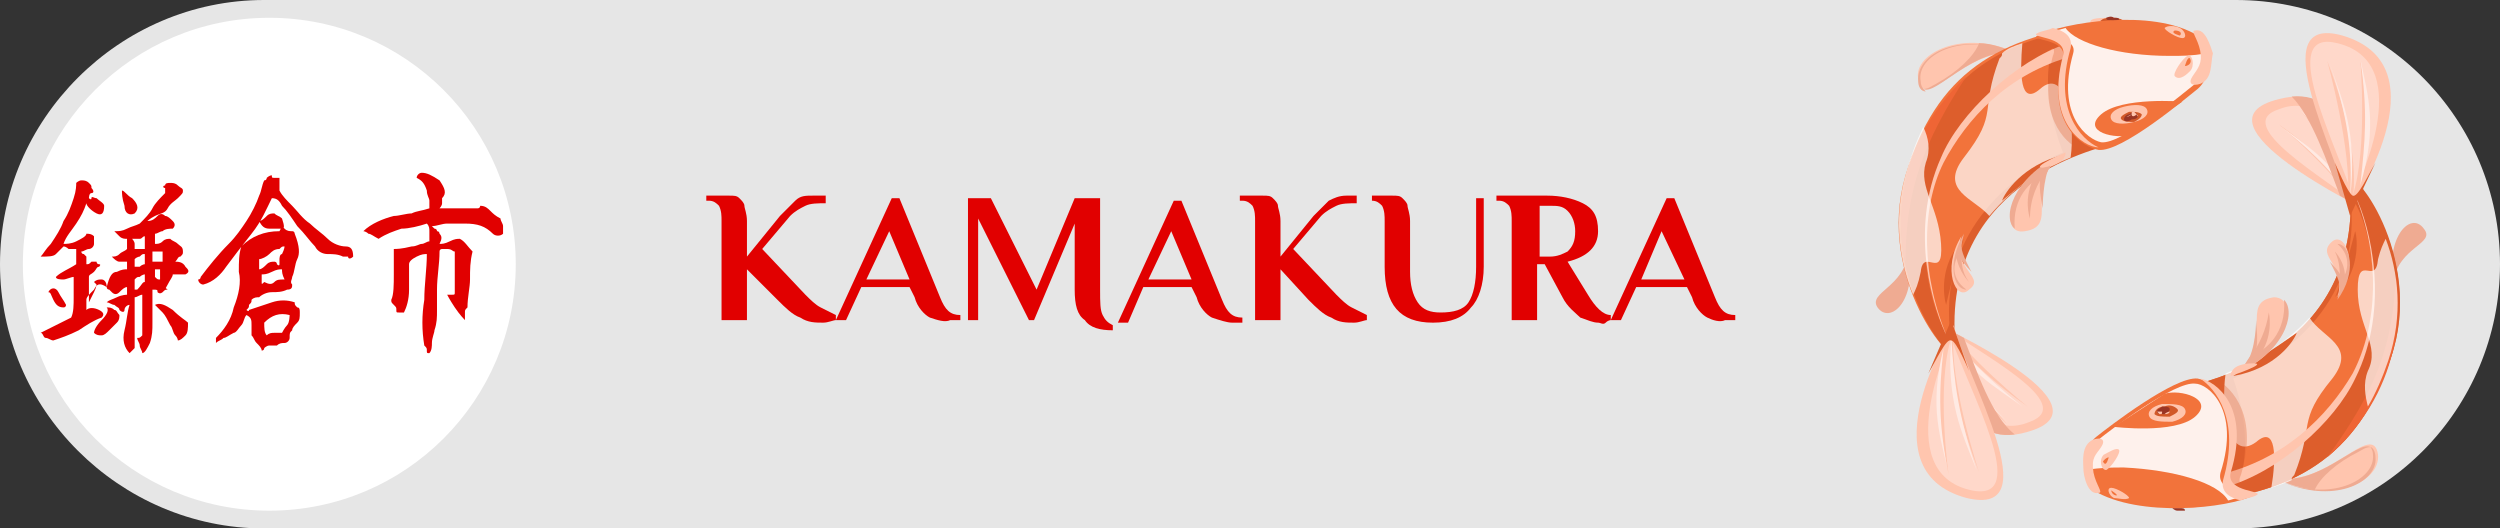 <?xml version="1.0" encoding="UTF-8"?>
<!-- Generator: Adobe Illustrator 28.0.0, SVG Export Plug-In . SVG Version: 6.00 Build 0)  -->
<svg xmlns="http://www.w3.org/2000/svg" xmlns:xlink="http://www.w3.org/1999/xlink" version="1.1" id="Layer_1" x="0px" y="0px" viewBox="0 0 98.4 20.8" style="enable-background:new 0 0 98.4 20.8;" xml:space="preserve">
<rect x="0" y="0" width="98.4" height="20.8" fill="#333333" stroke="none"/>
<style type="text/css">
	.st0{fill:#E6E6E6;}
	.st1{fill:#FFFFFF;}
	.st2{enable-background:new    ;}
	.st3{fill:#E10000;}
	.st4{fill:#FFC5AE;}
	.st5{fill:#FFD8CA;}
	.st6{fill:#FFEAE3;}
	.st7{fill:#EFAB92;}
	.st8{fill:#F2733B;}
	.st9{fill:#DD5E2C;}
	.st10{fill:#EF6535;}
	.st11{opacity:0.7;fill:#FFFFFF;enable-background:new    ;}
	.st12{opacity:0.3;fill:#DD5E2C;enable-background:new    ;}
	.st13{fill:#D15828;}
	.st14{fill:#993525;}
	.st15{opacity:0.9;fill:#FFFFFF;enable-background:new    ;}
</style>
<g>
	<path class="st0" d="M88,20.8H10.4C4.7,20.8,0,16.1,0,10.4l0,0C0,4.7,4.7,0,10.4,0H88c5.8,0,10.4,4.7,10.4,10.4l0,0   C98.4,16.1,93.8,20.8,88,20.8z"></path>
	<circle class="st1" cx="10.6" cy="10.4" r="9.7"></circle>
</g>
<g id="kamakura">
	<g class="st2">
		<path class="st3" d="M3.7,11.4c-0.2,0.2-0.3,0.3-0.3,0.4s0,0.1,0,0.2s0,0.1,0,0.2c0.1-0.1,0.3-0.1,0.5,0s0.2,0.2,0.1,0.3    c-0.3,0.1-0.6,0.3-0.9,0.5c-0.4,0.2-0.7,0.3-1,0.4c-0.1,0-0.2-0.1-0.3-0.1s-0.1-0.2-0.2-0.2C1.8,13,2,12.9,2.2,12.8    c0.2-0.1,0.4-0.2,0.6-0.3c0.1-0.2,0.1-0.5,0.1-0.8s0-0.6,0-0.8c-0.1,0-0.3,0.1-0.4,0.1c-0.1,0-0.3,0-0.3-0.1    c0.2-0.2,0.5-0.3,0.8-0.5c0-0.1,0-0.2,0-0.3C3,10,3,9.9,3,9.8c-0.2,0-0.3,0-0.3,0S2.6,9.7,2.5,9.7C2.4,9.8,2.3,9.9,2.2,10    c-0.1,0.1-0.3,0.1-0.6,0.1C1.7,10,1.8,9.8,2,9.6C2.2,9.3,2.4,9,2.5,8.7c0.2-0.3,0.3-0.6,0.4-0.9C3,7.5,3,7.3,3,7.2    c0,0,0.1-0.1,0.2-0.1s0.2,0,0.3,0.1s0.1,0.1,0.1,0.2c0.1,0.1,0.1,0.2,0,0.2S3.5,7.8,3.5,7.8s0.1,0.1,0.1,0s0.1,0,0.2,0    C3.9,7.9,4.1,8,4.1,8.1c0,0.3-0.1,0.4-0.3,0.3C3.6,8.3,3.4,8.1,3.4,8C3.3,8.3,3.2,8.5,3,8.8C2.8,9.1,2.6,9.3,2.5,9.6    c0.1,0,0.3,0,0.5-0.1c0.2-0.1,0.4-0.2,0.4-0.3c0.1,0,0.2,0,0.3,0.1c0,0.1,0,0.2,0,0.3c0,0.1-0.1,0.2-0.2,0.2S3.3,9.9,3.2,9.9    c0,0,0,0.1,0.1,0.1l0.1,0.1v0.1c0,0.1,0,0.1,0,0.2c0.1,0,0.1,0,0.2-0.1c0.1,0,0.1,0,0.2,0c0,0,0,0.1,0.1,0.1s0,0.1,0,0.1    c-0.1,0-0.1,0.1-0.2,0.2s-0.2,0.1-0.2,0.2s0,0.3,0,0.5s0,0.4,0,0.5c0,0,0.1-0.2,0.2-0.4c0.1-0.2,0.1-0.3,0.1-0.3s0,0-0.1-0.1    C3.8,11,3.9,11,4,11c0.1,0,0.2,0.1,0.2,0.3C3.9,11.1,3.8,11.2,3.7,11.4z M2.6,12c0,0,0,0.1-0.1,0.1c-0.2,0-0.3-0.1-0.4-0.3    C2,11.6,2,11.5,1.9,11.5c0.1-0.2,0.3-0.2,0.4,0C2.4,11.7,2.5,11.8,2.6,12C2.6,11.9,2.6,11.9,2.6,12z M4.7,12.4    c0,0.1,0,0.2-0.1,0.3c-0.1,0.1-0.2,0.2-0.3,0.3c-0.1,0.1-0.2,0.2-0.3,0.2c-0.1,0-0.2,0-0.3-0.1c0-0.1,0.1-0.3,0.3-0.5    s0.3-0.4,0.2-0.5c0.1,0,0.2,0,0.3,0.1C4.6,12.2,4.6,12.3,4.7,12.4z M4.6,10.7c0.2-0.1,0.3-0.1,0.4-0.1v-0.1c0-0.1,0-0.1,0-0.2    c-0.1,0-0.2,0-0.3,0c-0.1,0-0.2-0.1-0.3-0.2c0.1,0,0.2,0,0.3-0.1C4.8,9.9,4.9,9.9,5,9.8c0-0.2,0-0.3,0-0.4c-0.1,0-0.2,0-0.3-0.1    S4.5,9.1,4.5,9.1c0.2,0,0.3,0,0.5-0.1s0.3-0.1,0.5-0.2C5.7,8.6,5.9,8.4,6,8.2s0.3-0.4,0.5-0.6c0-0.1,0-0.1,0-0.2    c-0.1,0-0.1-0.1,0-0.1c0-0.1,0.1-0.1,0.2-0.1s0.2,0,0.3,0.1c0.1,0.1,0.2,0.1,0.2,0.2s0,0.1-0.2,0.3C6.9,7.9,6.7,8,6.6,8.2    S6.3,8.4,6.1,8.5C5.9,8.6,5.8,8.7,5.8,8.7c0.2,0,0.3-0.1,0.4-0.2s0.2-0.1,0.3,0c0.1,0,0.2,0.1,0.3,0.2c0.1,0.1,0.1,0.2,0,0.3    C6.7,9,6.5,9,6.4,9.1c-0.1,0-0.2,0.1-0.3,0.1c0,0.1,0,0.3,0,0.4c0.1,0,0.2,0,0.3-0.1s0.2-0.1,0.3-0.1C6.8,9.5,6.9,9.5,7,9.6    s0.2,0.1,0.2,0.3c0,0.1,0,0.1-0.1,0.2c-0.1,0-0.1,0.1-0.2,0.2c0.1,0,0.3,0,0.4,0.2c0.1,0.1,0.2,0.2,0,0.3c-0.1,0-0.2,0-0.3,0    c-0.1,0-0.2,0-0.2,0c0,0.1-0.1,0.2-0.2,0.4s-0.1,0.1,0,0.2c-0.1,0-0.1,0-0.2,0.1c0,0-0.1,0.1-0.2,0c0-0.1,0-0.1-0.2-0.1    c0,0.1,0,0.2,0,0.5s0,0.5,0,0.8s0,0.5-0.1,0.8c-0.1,0.2-0.2,0.4-0.3,0.4c0-0.1-0.1-0.2-0.1-0.3s-0.1-0.2-0.1-0.3    c0.1,0,0.1,0,0.2-0.1c0-0.2,0-0.5,0-0.8s0-0.6,0-0.8c-0.1,0-0.2,0.1-0.3,0.1c0,0.1,0,0.2,0,0.4s0,0.4,0,0.6s0,0.4,0,0.6    s0,0.3,0,0.4l-0.1,0.1c0,0,0,0-0.1,0.1c-0.2-0.2-0.3-0.5-0.2-0.9C5,12.6,5,12.3,5.1,12c-0.1,0-0.2,0.1-0.2,0.2s-0.1,0.1-0.2,0    c0-0.1-0.1-0.1-0.2-0.2c-0.1,0-0.2-0.1-0.3-0.1c0.1-0.1,0.2-0.1,0.4-0.2C4.8,11.6,5,11.6,5,11.6c0-0.1,0-0.2,0-0.3    c-0.1,0-0.2,0.1-0.3,0.2c-0.1,0.1-0.2,0.1-0.3,0l-0.1-0.1c0,0-0.1,0-0.1-0.1C4.3,10.9,4.4,10.7,4.6,10.7z M5.3,8.4L5.3,8.4    c-0.2,0.1-0.4,0-0.4-0.3C4.8,7.8,4.8,7.6,4.8,7.5c0.1,0,0.2,0.2,0.4,0.3C5.4,8,5.5,8.2,5.3,8.4C5.4,8.3,5.3,8.4,5.3,8.4z M5.7,9.3    c-0.1,0-0.1,0.1-0.2,0.1c-0.1,0-0.2,0-0.3,0c0,0,0.1,0.1,0.1,0.2s0,0.1,0,0.2c0.1,0,0.1,0,0.2,0s0.1,0,0.2,0c0-0.1,0-0.1,0-0.2    C5.7,9.4,5.7,9.3,5.7,9.3z M5.7,11.1c0-0.1,0-0.2,0-0.3c0,0-0.1,0-0.2,0.1c-0.1,0-0.1,0-0.2,0.1c0,0.1,0,0.1,0,0.2s0,0.1,0,0.2    h0.1C5.6,11.2,5.6,11.1,5.7,11.1z M5.7,10.4c0-0.1,0-0.1,0-0.2s0-0.1,0-0.2c-0.1,0-0.1,0-0.2,0.1c0,0-0.1,0-0.2,0.1    c0,0.1,0,0.1,0,0.2v0.1c0,0,0.1,0,0.2,0C5.6,10.4,5.7,10.4,5.7,10.4z M6.4,9.9c0,0-0.1,0-0.2,0s-0.1,0-0.2,0C6,10,6,10,6,10.1    s0,0.1,0,0.2c0.1,0,0.1,0,0.2,0s0.1,0,0.2,0c0-0.1,0-0.1,0-0.2S6.4,10,6.4,9.9z M6.3,11c0-0.1,0-0.1,0-0.2s0-0.1,0-0.2H6.2H6.1    c0,0.1,0,0.2,0,0.3C6.2,11,6.2,11,6.3,11z M7.3,13.2c-0.1,0.1-0.2,0.2-0.3,0.2c0,0,0-0.1-0.1-0.2s-0.1-0.3-0.2-0.4    c-0.1-0.2-0.2-0.4-0.3-0.5S6.2,12.1,6.1,12c0.2-0.1,0.4,0,0.7,0.2c0.3,0.3,0.5,0.4,0.6,0.5C7.4,12.9,7.4,13.1,7.3,13.2z"></path>
		<path class="st3" d="M11,7.2c0,0.1,0,0.2,0,0.3c0.1,0.2,0.3,0.4,0.5,0.6s0.4,0.5,0.7,0.7c0.2,0.2,0.5,0.4,0.7,0.6s0.5,0.3,0.7,0.3    s0.3,0.1,0.3,0.4c-0.1,0.1-0.2,0.1-0.2,0c-0.1,0-0.2,0-0.2,0C13.3,10,13.1,10,12.9,10c-0.2,0-0.4-0.1-0.5-0.3    c-0.2-0.2-0.4-0.5-0.7-0.8c-0.2-0.3-0.4-0.6-0.6-0.8c-0.1-0.2-0.2-0.3-0.4-0.3c-0.2,0.4-0.4,0.9-0.8,1.4s-0.7,0.9-1,1.3    c-0.2,0.3-0.5,0.6-0.9,0.7c-0.1,0-0.2-0.1-0.2-0.2c0.1,0,0.1-0.1,0.1-0.1C8.2,10.5,8.6,10,9,9.6C9.3,9.3,9.5,9,9.7,8.7    s0.4-0.7,0.5-1c0.1-0.2,0.1-0.4,0.2-0.6c0.1,0,0.1-0.1,0.1-0.1s0.1-0.1,0.2-0.1c0,0.1,0,0.1,0.1,0.1s0.1,0,0.2,0    C11,7.1,11,7.2,11,7.2z M11.7,10.2c-0.1,0.2-0.1,0.5-0.2,0.7c0,0.1-0.1,0.2,0,0.3c0,0.1,0,0.2-0.2,0.2c-0.2,0.1-0.4,0.1-0.6,0.1    c-0.2,0-0.4,0.1-0.5,0.2c-0.1,0-0.2,0-0.3,0.1c0,0.1,0,0.1-0.1,0.2c0,0.1,0,0.1-0.1,0.2c0,0,0.1,0.1,0.1,0    c0.3-0.1,0.6-0.2,0.9-0.3c0.3-0.1,0.6-0.1,0.9,0c0,0.1,0,0.1,0.1,0.2c0.1,0,0.1,0.1,0.1,0.2c0,0.2,0,0.3-0.1,0.4s-0.2,0.2-0.2,0.3    c-0.1,0.1-0.1,0.1-0.1,0.3c0,0.1-0.1,0.2-0.2,0.2c-0.1,0-0.2,0-0.3,0.1c-0.1,0-0.2,0-0.3,0s-0.2,0.1-0.2,0.1    c0,0.1-0.1,0.1-0.1,0.1c0-0.1-0.1-0.2-0.2-0.3s-0.1-0.2-0.2-0.3c0-0.1,0-0.2,0-0.4c0-0.2,0-0.3-0.2-0.4c-0.1,0.1-0.1,0.3-0.2,0.4    s-0.2,0.3-0.3,0.3c-0.2,0.1-0.3,0.2-0.4,0.2c-0.1,0.1-0.2,0.1-0.3,0.2c0-0.1,0-0.2,0-0.2c0.3-0.3,0.6-0.7,0.7-1.2    c0.2-0.5,0.3-1,0.2-1.4c0-0.4,0-0.7,0.1-1c0.4-0.4,0.9-0.6,1.5-0.6c0.1-0.2,0.1-0.2,0.2-0.1c0.1,0.1,0.2,0.1,0.3,0.1    s0.1,0.1,0.1,0.1C11.8,9.7,11.8,10,11.7,10.2z M11.2,9.7c-0.1,0-0.1,0-0.2,0.1c-0.2,0-0.3,0.1-0.4,0.2c-0.1,0.1-0.3,0.2-0.4,0.2    c0,0.1,0,0.1,0,0.2c0,0,0,0.1,0,0.2c0.1,0,0.2-0.1,0.3-0.2s0.2-0.1,0.3-0.1c0,0,0.1,0,0.1,0.1c0,0,0.1,0.1,0.1,0s0-0.2,0-0.2    s0-0.2,0.1-0.2C11.2,9.8,11.2,9.7,11.2,9.7z M11.1,10.6c-0.1,0-0.2,0-0.4,0.1s-0.3,0.1-0.4,0.1c0,0.1,0,0.1,0,0.2s0,0.1,0,0.1    c0,0.1,0,0.1,0.1,0c0.2,0.1,0.3,0.1,0.4,0C10.9,11,11,11,11.2,11C11.1,10.8,11.1,10.7,11.1,10.6z M11.1,9c-0.1,0-0.3,0-0.5,0    s-0.3-0.1-0.4-0.3c0.1,0,0.2-0.1,0.3-0.2s0.2-0.1,0.3-0.1c0.1,0.1,0.2,0.1,0.3,0.2C11.2,8.9,11.2,9,11.1,9z M11.1,13.1    c0,0,0.1-0.2,0.2-0.3s0.1-0.4,0.1-0.4c-0.4-0.1-0.7,0-1,0.3c0,0.2,0,0.4,0.1,0.5c0.1-0.1,0.2-0.1,0.3-0.1    C10.9,13.1,11,13.1,11.1,13.1z"></path>
		<path class="st3" d="M17.4,7.8c0,0.1,0,0.1,0,0.2s-0.1,0.2-0.1,0.2c0.1,0,0.3,0,0.4,0s0.3,0,0.4,0c0.2,0,0.5,0,0.7,0    c0.1,0,0.1-0.1,0.1-0.1c0.2,0,0.3,0.1,0.4,0.2s0.2,0.2,0.4,0.3c0,0.1,0.1,0.2,0.1,0.3c0,0.1,0,0.2,0,0.3c-0.1,0.1-0.3,0.1-0.4,0    c-0.3-0.3-0.6-0.4-1.1-0.4c-0.2,0-0.5,0-0.7,0S17.2,8.9,17,8.9c0,0,0,0,0.1,0.1c0,0,0.1,0,0.1,0.1c0.1,0,0.1,0.1,0.1,0.1    c0.1,0.1,0.1,0.2,0,0.4c0.1,0,0.2,0,0.4-0.1s0.3-0.1,0.4-0.1c0.2,0.1,0.3,0.3,0.5,0.5c-0.1,0.4-0.1,0.7-0.1,1.1    c0,0.3-0.1,0.7-0.1,1.1c-0.1,0.1-0.1,0.1-0.1,0.2v0.1c0,0.1,0,0.1,0,0.2c0,0-0.2-0.2-0.4-0.5c-0.2-0.3-0.3-0.5-0.3-0.5    c0.1,0,0.1,0,0.2,0s0.1,0,0.1-0.1c0-0.2,0-0.4,0-0.8c0-0.3,0-0.5,0-0.8c-0.1,0-0.1-0.1-0.3-0.1c-0.1,0-0.1,0-0.2,0    c0,0-0.1,0-0.1,0.1c0,0.5-0.1,1-0.1,1.5c0,0.3,0,0.5,0,0.8s0,0.5-0.1,0.8c0,0.1-0.1,0.3-0.1,0.5c0,0.1,0,0.3-0.1,0.4    c-0.1,0-0.1,0-0.1-0.1s0-0.1-0.1-0.2c-0.1-0.6-0.1-1.2,0-1.8c0-0.6,0.1-1.2,0.1-1.8c-0.1,0-0.2,0-0.4,0.1    c-0.2,0.1-0.3,0.2-0.3,0.3c0,0.2,0,0.5,0,1c0,0.4-0.1,0.7-0.2,0.9c0,0-0.1,0-0.2,0s-0.1,0-0.1-0.1s0-0.1-0.1-0.2s-0.1-0.1-0.1-0.2    c0.1-0.2,0.1-0.6,0.1-1c0-0.5,0-0.8,0-1c0.1,0,0.3,0,0.7-0.1c0.2,0,0.3-0.1,0.4-0.1s0.2-0.1,0.3-0.1c0-0.1,0-0.2,0-0.4    c0-0.1,0-0.2-0.1-0.3c-0.3,0.1-0.7,0.2-1,0.2c-0.3,0.1-0.6,0.2-0.9,0.4c-0.2-0.1-0.3-0.2-0.4-0.2c-0.1-0.1-0.2-0.1-0.2-0.1    c0.3-0.3,0.8-0.5,1.2-0.6c0.2,0,0.5-0.1,0.7-0.1c0.2-0.1,0.4-0.1,0.7-0.2c0-0.1,0-0.2,0-0.3s-0.1-0.2-0.1-0.4    c-0.1-0.3-0.2-0.4-0.4-0.5c0-0.1,0.1-0.2,0.2-0.2c0.2,0,0.4,0.1,0.7,0.3C17.5,7.4,17.6,7.6,17.4,7.8z"></path>
	</g>
	<g class="st2">
		<path class="st3" d="M31.5,12.5c-0.3-0.1-0.6-0.4-0.9-0.7l-1.2-1.2v2h-1V8.7c0-0.2,0-0.4-0.1-0.6c-0.1-0.1-0.2-0.2-0.4-0.2h-0.1    V7.7h0.9c0.2,0,0.3,0,0.4,0.1s0.2,0.2,0.2,0.3c0,0.1,0.1,0.3,0.1,0.6v1.4l1.3-1.6c0.2-0.2,0.4-0.4,0.6-0.6    c0.2-0.2,0.4-0.2,0.7-0.2h0.5V8c-0.3,0-0.6,0-0.8,0.1s-0.4,0.2-0.6,0.4L30,9.8l1.7,1.8c0.2,0.2,0.4,0.4,0.6,0.5s0.4,0.2,0.6,0.3    v0.2c-0.1,0-0.3,0.1-0.5,0.1C32.1,12.7,31.8,12.7,31.5,12.5z"></path>
		<path class="st3" d="M36.6,12.5c-0.2-0.1-0.5-0.4-0.6-0.8l-0.2-0.4h-1.9l-0.6,1.3h-0.4l2.2-4.8h0.3l1.6,3.9    c0.2,0.5,0.4,0.7,0.8,0.7v0.2c-0.1,0-0.2,0-0.4,0C37.2,12.7,36.9,12.6,36.6,12.5z M34.1,11h1.7L35,9.1L34.1,11z"></path>
		<path class="st3" d="M42.7,12.6c-0.3-0.2-0.4-0.6-0.4-1.2V8.8l-1.6,3.8h-0.2l-2-4v4h-0.4V7.8H39l1.8,3.6l1.5-3.6h1v3.6    c0,0.5,0,0.8,0.1,1s0.2,0.3,0.4,0.4V13C43.3,13,42.9,12.9,42.7,12.6z"></path>
		<path class="st3" d="M47.7,12.5c-0.2-0.1-0.5-0.4-0.6-0.8l-0.2-0.4H45l-0.6,1.4H44l2.2-4.8h0.3l1.6,3.9c0.2,0.5,0.4,0.7,0.8,0.7    v0.2c-0.1,0-0.2,0-0.4,0C48.3,12.7,48,12.6,47.7,12.5z M45.2,11h1.7l-0.8-1.9L45.2,11z"></path>
		<path class="st3" d="M52.4,12.5c-0.3-0.1-0.6-0.4-0.9-0.7l-1.1-1.2v2h-1V8.7c0-0.2,0-0.4-0.1-0.6c-0.1-0.1-0.2-0.2-0.4-0.2h-0.1    V7.7h0.9c0.2,0,0.3,0,0.4,0.1c0.1,0.1,0.2,0.2,0.2,0.3c0,0.1,0.1,0.3,0.1,0.6v1.4l1.3-1.6c0.2-0.2,0.4-0.4,0.6-0.6    c0.2-0.1,0.4-0.2,0.7-0.2h0.4V8c-0.3,0-0.6,0-0.8,0.1S52.2,8.3,52,8.5l-1.1,1.3l1.7,1.8c0.2,0.2,0.4,0.4,0.6,0.5    c0.2,0.1,0.4,0.2,0.6,0.3v0.2c-0.1,0-0.3,0.1-0.5,0.1C53,12.7,52.7,12.7,52.4,12.5z"></path>
		<path class="st3" d="M54.5,10.5V8.7c0-0.2,0-0.4-0.1-0.6C54.3,8,54.2,7.9,54,7.9V7.7h0.8c0.2,0,0.3,0,0.4,0.1    c0.1,0.1,0.2,0.2,0.2,0.3c0,0.1,0.1,0.3,0.1,0.6v2c0,0.5,0.1,0.9,0.3,1.2c0.2,0.3,0.5,0.4,0.9,0.4c0.5,0,0.9-0.1,1.1-0.4    s0.3-0.8,0.3-1.4V7.8h0.3v2.7c0,0.7-0.2,1.3-0.5,1.6c-0.3,0.4-0.8,0.6-1.5,0.6C55.1,12.7,54.5,12,54.5,10.5z"></path>
		<path class="st3" d="M62.2,12.5c-0.2-0.2-0.5-0.4-0.7-0.8l-0.7-1.3h-0.3v2.2h-1V8.7c0-0.2,0-0.4-0.1-0.6C59.3,8,59.2,7.9,59,7.9    h-0.1V7.7h2c0.5,0,1,0.1,1.4,0.3c0.4,0.2,0.6,0.5,0.6,1.1s-0.4,1-1.2,1.2l0.8,1.3c0.3,0.5,0.6,0.8,0.9,0.8v0.2c0,0-0.1,0-0.2,0.1    s-0.2,0-0.3,0C62.7,12.7,62.5,12.6,62.2,12.5z M61,10.1c0.3,0,0.5-0.1,0.7-0.2C61.9,9.7,62,9.5,62,9.1c0-0.3-0.1-0.6-0.3-0.8    c-0.2-0.2-0.4-0.2-0.7-0.2c-0.1,0-0.3,0-0.3,0h-0.1v2H61z"></path>
		<path class="st3" d="M67.2,12.5c-0.2-0.1-0.5-0.4-0.6-0.8l-0.2-0.4h-2l-0.6,1.3h-0.4l2.2-4.8h0.3l1.6,3.9c0.2,0.5,0.4,0.7,0.8,0.7    v0.2c-0.1,0-0.2,0-0.4,0C67.7,12.7,67.4,12.6,67.2,12.5z M64.6,11h1.7l-0.9-1.9L64.6,11z"></path>
	</g>
	<g>
		<path class="st4" d="M76.1,12.7c0.8,1.8,1,5.1,3.7,4.3C83.4,16,76.1,12.7,76.1,12.7z"></path>
		<g>
			<path class="st5" d="M76.4,12.8c1.5,1.1,5.4,3.1,3.5,3.8C77.3,17.7,76.4,12.8,76.4,12.8z"></path>
			<path class="st4" d="M76.3,13c0,0,0.4,1.5,2.7,3.7C79,16.7,77,14.4,76.3,13L76.3,13z"></path>
			<path class="st4" d="M76.4,12.7c0,0,0.7,1.4,3.4,3.3c0,0-2.5-2-3.3-3.4L76.4,12.7z"></path>
			<path class="st6" d="M79,16.6c-0.9-0.9-1.8-1.5-2.6-3.4C77.2,14.5,77.8,15.4,79,16.6z"></path>
			<path class="st6" d="M79.6,16c-1.1-0.8-2.1-1.3-3.3-3.2C77.4,14,78.1,14.8,79.6,16z"></path>
		</g>
		<path class="st7" d="M77.3,13.3c-0.9-0.5-1.2-0.6-1.2-0.6c0.8,1.7,1,4.7,3.2,4.4C78.4,16.4,77.8,14.6,77.3,13.3z"></path>
		<path class="st4" d="M79.4,2.1c-2-0.3-3.7,2.4-3.9,1C75.3,2.1,77.3,1.1,79.4,2.1z"></path>
		<path class="st7" d="M75.6,3.2c-0.2-1,1.6-2,3.7-1.1c-2.1-0.9-3.9,0-3.8,1.1c0,0.2,0.1,0.4,0.3,0.4C75.7,3.5,75.6,3.4,75.6,3.2z"></path>
		<path class="st7" d="M77.9,1.7c-0.2,0.5-0.8,1.1-1.7,1.6c-0.2,0.1-0.3,0.2-0.5,0.2c0.5,0.3,2-1.7,3.7-1.4    C78.9,1.9,78.4,1.7,77.9,1.7z"></path>
		<path class="st7" d="M75.1,9.9c-0.1,1.4-1.6,1.6-1.2,2.2C74.4,12.8,75.5,11.8,75.1,9.9z"></path>
		<path class="st8" d="M83.3,5.5c-1.1,0.3-7.1,1.7-6.4,8.3C77,14.6,73.8,11,75,6.9c1.2-4,3.6-5.5,7.9-6C88.3,0.4,83.3,5.5,83.3,5.5z    "></path>
		<path class="st9" d="M83,1c-4.3,0.4-6.7,2-7.9,6c-1.2,4.1,2,7.7,1.9,6.9c-0.8-6.6,5.3-8,6.4-8.3C83.3,5.5,88.3,0.4,83,1z M81.2,6    c-1.5,0.6-5.1,2.9-4.4,7.4c-0.7-0.7-3.3-7.3,4-11.5C80.2,3.6,81.2,6,81.2,6z"></path>
		<path class="st4" d="M76.9,12.8c0.5,2.1,3.8,7.6,0.5,6.8C73.3,18.5,76.9,12.8,76.9,12.8z"></path>
		<path class="st5" d="M76.8,13.3c0.7,2.1,3.2,6.5,0.8,6C74.3,18.6,76.8,13.3,76.8,13.3z"></path>
		<path class="st10" d="M75,10.3C74.8,9.5,74.2,6,77.4,3C75.7,5.6,75,7.5,75,10.3z"></path>
		<path class="st11" d="M80.3,3.5c-0.8,0.7-0.8-0.6-0.7-1.8c-0.3,0.1-0.6,0.2-0.8,0.4c0,0.1,0,0.1-0.1,0.2c-0.8,2.1,0,2.1-1.4,3.9    c-1,1.3,0.4,1.6,1,2.3c1-1.2,2.2-1.9,3.2-2.3C81.7,4.8,81.3,2.6,80.3,3.5z"></path>
		<path class="st9" d="M78.8,7.9c0.1-0.3,0.8-1.4,2.4-1.8C81.1,6.1,79.5,7.3,78.8,7.9z"></path>
		<path class="st9" d="M76.6,12c-0.1-0.3-0.3-1.6,0.7-2.6C77.3,9.3,76.8,11.1,76.6,12z"></path>
		<path class="st4" d="M81.1,6.1c-1.5,1.3,0,2.8-1.4,3C78.7,9.3,78.9,7.2,81.1,6.1z"></path>
		<path class="st7" d="M80.5,6.9c0.2-0.3,0.2-0.5,0.6-0.8C79.2,7,78.8,8.6,79.3,9C79.2,7.8,79.9,7.1,80.5,6.9z"></path>
		<path class="st4" d="M76.7,13.4c-0.6-1.2-1.6-4.3-0.3-7.2c0.7-1.7,2.9-3.8,5-4.5l0.2,0.5c-2.6,0.7-4.2,2.5-5.1,4.2    C75.6,8.2,75.6,10.9,76.7,13.4L76.7,13.4z"></path>
		<path class="st12" d="M80.8,2.2c-0.6,2.3,0.4,3.4,1.1,3.7c0.7-0.3,1.3-0.4,1.6-0.5c0,0,5-5.1-0.3-4.5c-1.1,0.1-2.1,0.3-3,0.6    C80.5,1.6,81,1.8,80.8,2.2z"></path>
		<g>
			<path class="st4" d="M83.7,0.9C83.6,1,83.2,1,82.8,1s-0.6-0.1-0.5-0.2c0.1-0.1,0.5-0.1,0.9-0.1C83.6,0.8,83.8,0.8,83.7,0.9z"></path>
			<path class="st13" d="M83.5,0.8c-0.1,0.1-0.3,0.1-0.5,0.1s-0.4-0.1-0.3-0.1c0.1-0.1,0.3-0.1,0.5-0.1C83.4,0.7,83.6,0.8,83.5,0.8z     "></path>
			<path class="st14" d="M83.4,0.8c0,0-0.2,0.1-0.3,0c-0.1,0-0.2,0-0.2-0.1c0,0,0.2-0.1,0.3,0C83.4,0.7,83.4,0.7,83.4,0.8z"></path>
			<path class="st4" d="M83.4,0.8L83.4,0.8c-0.2,0-0.2,0-0.2,0H83.4L83.4,0.8z"></path>
			<path class="st4" d="M83.1,0.9L83.1,0.9c-0.2,0-0.2,0-0.2,0C83,0.8,83,0.8,83.1,0.9C83.1,0.8,83.1,0.8,83.1,0.9z"></path>
		</g>
		<path class="st8" d="M86.5,1.4c0.4,0.2,0.7,1.5,0,2.1c-0.5,0.4-3,2.5-3.9,2.4c-0.6-0.1-2.1-1-1.4-3.6c0.2-0.8-1.4-0.7-1-0.9    C81.2,0.9,84.7,0.3,86.5,1.4z"></path>
		<path class="st15" d="M85.4,2.2c-2,0-3.7-0.5-4.1-1.1c-0.3,0.1-0.5,0.1-0.6,0.2c-0.4,0.2,1.1,0.1,0.9,0.8    c-0.7,2.5,0.6,3.4,1.1,3.5c0.8,0.1,3.2-1.9,3.7-2.3c0.4-0.3,0.5-0.8,0.4-1.2C86.3,2.2,85.9,2.2,85.4,2.2z"></path>
		<path class="st4" d="M76.6,13.4c0,0-0.7,1.7,0.1,5.3c0,0-0.5-3.5,0.1-5.4L76.6,13.4z"></path>
		<path class="st4" d="M76.8,13.2c0,0-0.3,1.8,1.1,5.4c0,0-1.2-3.6-1-5.5L76.8,13.2z"></path>
		<path class="st11" d="M76.4,9.6c-0.1-1.5-0.9-2.2-0.6-3.2c0.2-0.5,0.1-1-0.1-1.4c-0.3,0.6-0.5,1.2-0.7,1.9    c-0.5,1.8-0.2,3.5,0.3,4.7c0.1-0.2,0.2-0.4,0.3-0.9C75.7,9.7,76.5,11.1,76.4,9.6z"></path>
		<path class="st4" d="M81.5,1.9c0.1-0.5-0.3-0.7-0.7-0.8c-0.2,0.1-0.4,0.1-0.6,0.2c-0.4,0.2,1.2,0.1,1,0.9    c-0.7,2.6,0.8,3.6,1.4,3.6l0,0C81.9,5.5,80.8,4.3,81.5,1.9z"></path>
		<path class="st6" d="M76.7,18.7c-0.3-1.5-0.8-2.6-0.2-5C76.3,15.5,76.3,16.7,76.7,18.7z"></path>
		<path class="st6" d="M77.8,18.5c-0.6-1.5-1.2-2.7-1-5.3C76.9,15.1,77.1,16.4,77.8,18.5z"></path>
		<path class="st4" d="M81.3,6c0,0.3-0.3,0.5-0.9,0.6C79.9,6.6,81.3,6,81.3,6z"></path>
		<path class="st9" d="M76.8,12.6l-0.9,2.1c0.3-0.5,0.7-1.4,0.9-1.3c0.2,0,0.7,1.2,0.7,1.2L76.8,12.6z"></path>
		<path class="st4" d="M86.6,3.3c-0.3,0.1-0.5,0-0.3-0.3s0.4-0.5,0.3-1s-0.4-0.8-0.2-0.8c0.4-0.1,0.6,0.6,0.7,0.9    C87,2.5,87.1,3.1,86.6,3.3z"></path>
		<path class="st8" d="M83.9,5.3c-0.6,0.2-2-0.1-1.2-0.8S85.9,4,85.9,4L83.9,5.3z"></path>
		<path class="st4" d="M84.5,4.3c-0.1-0.2-0.5-0.2-0.9-0.1c-0.4,0.1-0.6,0.3-0.5,0.5s0.5,0.2,0.9,0.1S84.6,4.5,84.5,4.3z"></path>
		<path class="st13" d="M84.3,4.5c-0.1-0.1-0.3-0.1-0.5-0.1c-0.2,0.1-0.4,0.2-0.3,0.3s0.3,0.1,0.5,0.1C84.2,4.7,84.3,4.6,84.3,4.5z"></path>
		<path class="st14" d="M84.1,4.5c0-0.1-0.2-0.1-0.3,0c-0.1,0-0.2,0.1-0.2,0.2c0,0.1,0.2,0.1,0.3,0C84.1,4.7,84.2,4.6,84.1,4.5z"></path>
		<path class="st4" d="M84.1,4.5L84,4.4c-0.1,0-0.1,0-0.1,0.1C83.9,4.6,84,4.6,84.1,4.5C84.1,4.6,84.2,4.6,84.1,4.5z"></path>
		<path class="st4" d="M83.9,4.5L83.9,4.5l-0.2,0.1C83.7,4.6,83.8,4.6,83.9,4.5L83.9,4.5z"></path>
		<path class="st4" d="M86.2,2.8c0.2-0.2,0.1-0.7-0.1-0.6c-0.2,0.1-0.6,0.7-0.5,0.8C85.8,3.2,86.1,2.9,86.2,2.8z"></path>
		<path class="st4" d="M85.8,1.1c0.2,0.1,0.3,0.4,0.1,0.4c-0.2,0-0.7-0.3-0.7-0.4C85.3,1,85.6,1,85.8,1.1z"></path>
		<path class="st7" d="M80.4,6.8c-0.1,0.1-0.2,0.4,0,1.4c0,0,0-1.2,0.3-1.7L80.4,6.8z"></path>
		<path class="st7" d="M80.5,6.8c-0.3,0.4-0.6,1-0.6,1.8c0,0-0.3-0.8,0.2-1.7L80.5,6.8z"></path>
		<path class="st4" d="M77.2,9.3c-0.4,1.3,1,1.6,0.3,2.1C77,11.9,76.4,10.6,77.2,9.3z"></path>
		<path class="st7" d="M77.2,9.9c0-0.2,0-0.3,0.1-0.7c-0.7,1.2-0.4,2.2,0.1,2.2C76.7,10.9,76.9,10.2,77.2,9.9z"></path>
		<path class="st7" d="M77.1,9.9c0,0.1,0,0.3,0.5,0.8c0,0-0.4-0.7-0.4-1L77.1,9.9z"></path>
		<path class="st7" d="M77.2,9.9c0,0.4,0,0.8,0.3,1.2c0,0-0.4-0.4-0.5-1L77.2,9.9z"></path>
		<path class="st8" d="M85.8,1.4c0,0-0.4-0.1-0.2-0.2C85.8,1.2,85.9,1.3,85.8,1.4z"></path>
		<path class="st8" d="M86,2.6c0,0,0.1-0.4,0.2-0.3C86.3,2.5,86.1,2.6,86,2.6z"></path>
		<g>
			<path class="st4" d="M93.2,8.3c-0.8-1.9-0.8-5.1-3.5-4.4C86,4.8,93.2,8.3,93.2,8.3z"></path>
			<g>
				<path class="st5" d="M93,8.2c-1.5-1.2-5.2-3.3-3.3-3.9C92.2,3.3,93,8.2,93,8.2z"></path>
				<path class="st4" d="M93,8.1c0,0-0.3-1.5-2.5-3.8c0,0,2,2.3,2.4,3.9L93,8.1z"></path>
				<path class="st4" d="M93,8.3c0,0-0.6-1.5-3.3-3.4c0,0,2.4,2,3.2,3.5L93,8.3z"></path>
				<path class="st6" d="M90.5,4.3c0.9,0.9,1.7,1.5,2.4,3.5C92.3,6.4,91.7,5.6,90.5,4.3z"></path>
				<path class="st6" d="M89.8,5c1.1,0.8,2.1,1.4,3.1,3.3C92,7,91.3,6.2,89.8,5z"></path>
			</g>
			<path class="st7" d="M92.1,7.7c0.8,0.5,1.2,0.6,1.2,0.6c-0.7-1.8-0.8-4.7-3.1-4.5C91,4.6,91.6,6.4,92.1,7.7z"></path>
			<path class="st4" d="M89.6,18.8c2,0.4,3.8-2.3,4-0.9C93.7,19,91.7,19.9,89.6,18.8z"></path>
			<path class="st7" d="M93.4,17.9c0.1,1-1.7,1.9-3.7,1c2.1,1,3.9,0.1,3.8-0.9c0-0.2-0.1-0.4-0.2-0.4C93.3,17.6,93.4,17.7,93.4,17.9     z"></path>
			<path class="st7" d="M91.1,19.3c0.2-0.5,0.9-1.1,1.7-1.5c0.2-0.1,0.3-0.2,0.5-0.2c-0.5-0.3-2.1,1.6-3.8,1.2     C90.1,19.1,90.6,19.2,91.1,19.3z"></path>
			<path class="st7" d="M94.2,11.1c0.2-1.4,1.7-1.5,1.2-2.1C94.9,8.3,93.9,9.3,94.2,11.1z"></path>
			<path class="st8" d="M85.8,15.3c1.1-0.3,7.2-1.5,6.7-8.1c-0.1-0.8,3,2.9,1.6,6.9c-1.3,3.9-3.8,5.4-8.1,5.7     C80.7,20.1,85.8,15.3,85.8,15.3z"></path>
			<path class="st9" d="M86,19.8c4.3-0.3,6.8-1.8,8.1-5.7c1.4-4.1-1.7-7.8-1.6-6.9c0.5,6.6-5.6,7.8-6.7,8.1     C85.8,15.3,80.7,20.1,86,19.8z M87.9,14.9c1.5-0.6,5.2-2.7,4.6-7.2c0.7,0.7,3.1,7.4-4.4,11.3C88.8,17.3,87.9,14.9,87.9,14.9z"></path>
			<path class="st4" d="M92.5,8.2C92,6.1,89,0.5,92.2,1.4C96.3,2.6,92.5,8.2,92.5,8.2z"></path>
			<path class="st5" d="M92.6,7.7c-0.7-2.1-3-6.6-0.6-6C95.3,2.5,92.6,7.7,92.6,7.7z"></path>
			<path class="st10" d="M94.3,10.8c0.1,0.8,0.6,4.3-2.7,7.2C93.5,15.4,94.2,13.6,94.3,10.8z"></path>
			<path class="st11" d="M88.8,17.4c0.8-0.7,0.8,0.6,0.6,1.8c0.3-0.1,0.6-0.2,0.8-0.3c0-0.1,0-0.1,0.1-0.2c0.8-2,0.1-2.1,1.5-3.8     c1-1.3-0.4-1.6-0.9-2.4c-1,1.1-2.3,1.8-3.3,2.2C87.4,16.1,87.7,18.2,88.8,17.4z"></path>
			<path class="st9" d="M90.4,13.1c-0.1,0.3-0.8,1.4-2.5,1.7C88,14.7,89.7,13.6,90.4,13.1z"></path>
			<path class="st9" d="M92.7,9.1c0.1,0.3,0.2,1.6-0.8,2.6C92,11.6,92.5,9.9,92.7,9.1z"></path>
			<path class="st4" d="M88,14.7c1.6-1.3,0.1-2.8,1.5-3C90.5,11.7,90.2,13.8,88,14.7z"></path>
			<path class="st7" d="M88.6,14c-0.2,0.2-0.2,0.4-0.6,0.7c1.9-0.8,2.4-2.4,1.9-2.9C90,13.1,89.2,13.8,88.6,14z"></path>
			<path class="st4" d="M92.7,7.7c0.6,1.2,1.4,4.4,0,7.2c-0.8,1.7-3,3.7-5.2,4.3l-0.2-0.5c2.6-0.6,4.3-2.3,5.3-4     C93.6,12.8,93.7,10.1,92.7,7.7L92.7,7.7z"></path>
			<path class="st12" d="M88.2,18.7c0.7-2.3-0.3-3.4-1-3.8c-0.7,0.3-1.3,0.4-1.6,0.5c0,0-5.1,4.9,0.2,4.5c1.1-0.1,2.1-0.2,3-0.5     C88.4,19.3,88,19.1,88.2,18.7z"></path>
			<g>
				<path class="st4" d="M85.2,19.8c0.1-0.1,0.5-0.1,0.9-0.1s0.6,0.1,0.5,0.2S86.1,20,85.7,20S85.1,19.9,85.2,19.8z"></path>
				<path class="st13" d="M85.4,19.9c0.1,0,0.3-0.1,0.5-0.1s0.4,0.1,0.3,0.1S85.9,20,85.7,20C85.5,20,85.4,20,85.4,19.9z"></path>
				<path class="st14" d="M85.5,20c0,0,0.2,0,0.3,0c0.1,0,0.2,0,0.2,0.1c0,0-0.2,0-0.3,0C85.6,20.1,85.5,20,85.5,20z"></path>
				<path class="st4" d="M85.5,19.9L85.5,19.9c0.2,0,0.2,0,0.2,0H85.5C85.6,20,85.5,20,85.5,19.9z"></path>
				<path class="st4" d="M85.8,19.9L85.8,19.9c0.2,0,0.2,0,0.2,0C86,20,85.9,20,85.8,19.9L85.8,19.9z"></path>
			</g>
			<path class="st8" d="M82.4,19.3c-0.4-0.3-0.6-1.5,0.1-2.1c0.5-0.4,3.1-2.4,4-2.3c0.6,0.1,2,1.1,1.2,3.7c-0.2,0.8,1.4,0.8,1,0.9     C87.7,20,84.2,20.4,82.4,19.3z"></path>
			<path class="st15" d="M83.6,18.4c2,0.1,3.7,0.6,4.1,1.3c0.3-0.1,0.5-0.1,0.6-0.2c0.4-0.1-1.1-0.1-0.9-0.9c0.8-2.5-0.5-3.5-1-3.5     c-0.8-0.1-3.3,1.8-3.8,2.2c-0.4,0.3-0.5,0.8-0.5,1.2C82.7,18.4,83.1,18.4,83.6,18.4z"></path>
			<path class="st4" d="M92.8,7.6c0,0,0.7-1.7,0.1-5.3c0,0,0.3,3.6-0.3,5.4L92.8,7.6z"></path>
			<path class="st4" d="M92.6,7.8c0,0,0.4-1.8-1-5.4c0,0,1,3.6,0.8,5.5L92.6,7.8z"></path>
			<path class="st11" d="M92.8,11.4c0,1.5,0.9,2.2,0.4,3.2c-0.2,0.5-0.1,1,0,1.4c0.3-0.5,0.6-1.2,0.8-1.8c0.6-1.8,0.4-3.5-0.1-4.8     c-0.1,0.2-0.2,0.4-0.3,0.8C93.5,11.3,92.8,9.9,92.8,11.4z"></path>
			<path class="st4" d="M87.5,18.9c-0.1,0.5,0.3,0.7,0.7,0.8c0.2-0.1,0.4-0.1,0.6-0.2c0.4-0.2-1.2-0.1-1-0.9     c0.8-2.6-0.6-3.6-1.2-3.7l0,0C87.2,15.3,88.2,16.5,87.5,18.9z"></path>
			<path class="st6" d="M92.9,2.3c0.3,1.5,0.7,2.6,0,5C93.1,5.5,93.2,4.4,92.9,2.3z"></path>
			<path class="st6" d="M91.7,2.5c0.5,1.5,1.1,2.7,0.8,5.3C92.6,5.9,92.4,4.6,91.7,2.5z"></path>
			<path class="st4" d="M87.8,14.8c0-0.3,0.3-0.5,0.9-0.5S87.8,14.8,87.8,14.8z"></path>
			<path class="st9" d="M92.5,8.5l1-2.1c-0.3,0.5-0.7,1.4-0.9,1.3c-0.2-0.1-0.7-1.3-0.7-1.3L92.5,8.5z"></path>
			<path class="st4" d="M82.4,17.3c0.3-0.1,0.5,0,0.3,0.3s-0.4,0.4-0.3,1c0.1,0.5,0.4,0.8,0.2,0.8c-0.4,0.1-0.6-0.6-0.6-1     C82,18.2,81.9,17.5,82.4,17.3z"></path>
			<path class="st8" d="M85.2,15.5c0.6-0.2,2,0.2,1.2,0.9c-0.8,0.7-3.2,0.4-3.2,0.4L85.2,15.5z"></path>
			<path class="st4" d="M84.6,16.4c0.1,0.2,0.5,0.2,0.9,0.2c0.4-0.1,0.6-0.3,0.5-0.5s-0.5-0.2-0.9-0.2C84.7,16,84.5,16.2,84.6,16.4z     "></path>
			<path class="st13" d="M84.8,16.3c0.1,0.1,0.3,0.1,0.6,0.1c0.2-0.1,0.4-0.2,0.3-0.3c-0.1-0.1-0.3-0.2-0.5-0.1     C84.9,16,84.8,16.2,84.8,16.3z"></path>
			<path class="st14" d="M84.9,16.2c0,0.1,0.2,0.1,0.3,0.1c0.1,0,0.2-0.1,0.2-0.2S85.2,16,85.1,16C85,16.1,84.9,16.1,84.9,16.2z"></path>
			<path class="st4" d="M84.9,16.2l0.1,0.1c0.1,0,0.1,0,0.1-0.1C85.1,16.2,85.1,16.2,84.9,16.2C85,16.2,84.9,16.2,84.9,16.2z"></path>
			<path class="st4" d="M85.2,16.3L85.2,16.3c0.2,0,0.2-0.1,0.2-0.1S85.3,16.2,85.2,16.3C85.2,16.2,85.2,16.3,85.2,16.3z"></path>
			<path class="st4" d="M82.8,17.9c-0.2,0.2-0.1,0.6,0.1,0.6c0.2-0.1,0.6-0.7,0.5-0.8S83,17.8,82.8,17.9z"></path>
			<path class="st4" d="M83.2,19.6c-0.2-0.1-0.3-0.4-0.1-0.4c0.2,0,0.7,0.3,0.7,0.4C83.7,19.7,83.3,19.6,83.2,19.6z"></path>
			<path class="st7" d="M88.7,14c0.1-0.1,0.2-0.4,0.1-1.4c0,0,0,1.2-0.4,1.7L88.7,14z"></path>
			<path class="st7" d="M88.6,14c0.3-0.4,0.6-1,0.7-1.7c0,0,0.2,0.8-0.3,1.6L88.6,14z"></path>
			<path class="st4" d="M92,11.7c0.4-1.3-0.9-1.6-0.2-2.2C92.3,9.1,92.9,10.4,92,11.7z"></path>
			<path class="st7" d="M92.1,11.1c0,0.2,0,0.3-0.1,0.7c0.8-1.1,0.5-2.2,0-2.2C92.6,10.1,92.4,10.8,92.1,11.1z"></path>
			<path class="st7" d="M92.2,11.1c0-0.1,0-0.3-0.5-0.8c0,0,0.4,0.7,0.4,1L92.2,11.1z"></path>
			<path class="st7" d="M92.1,11.1c0-0.4,0-0.8-0.2-1.2c0,0,0.4,0.4,0.4,1L92.1,11.1z"></path>
			<path class="st8" d="M83.1,19.3c0,0,0.3,0.2,0.2,0.2C83.2,19.5,83.1,19.4,83.1,19.3z"></path>
			<path class="st8" d="M83,18c0,0-0.1,0.4-0.2,0.2C82.7,18.2,82.9,18,83,18z"></path>
		</g>
	</g>
</g>
</svg>
